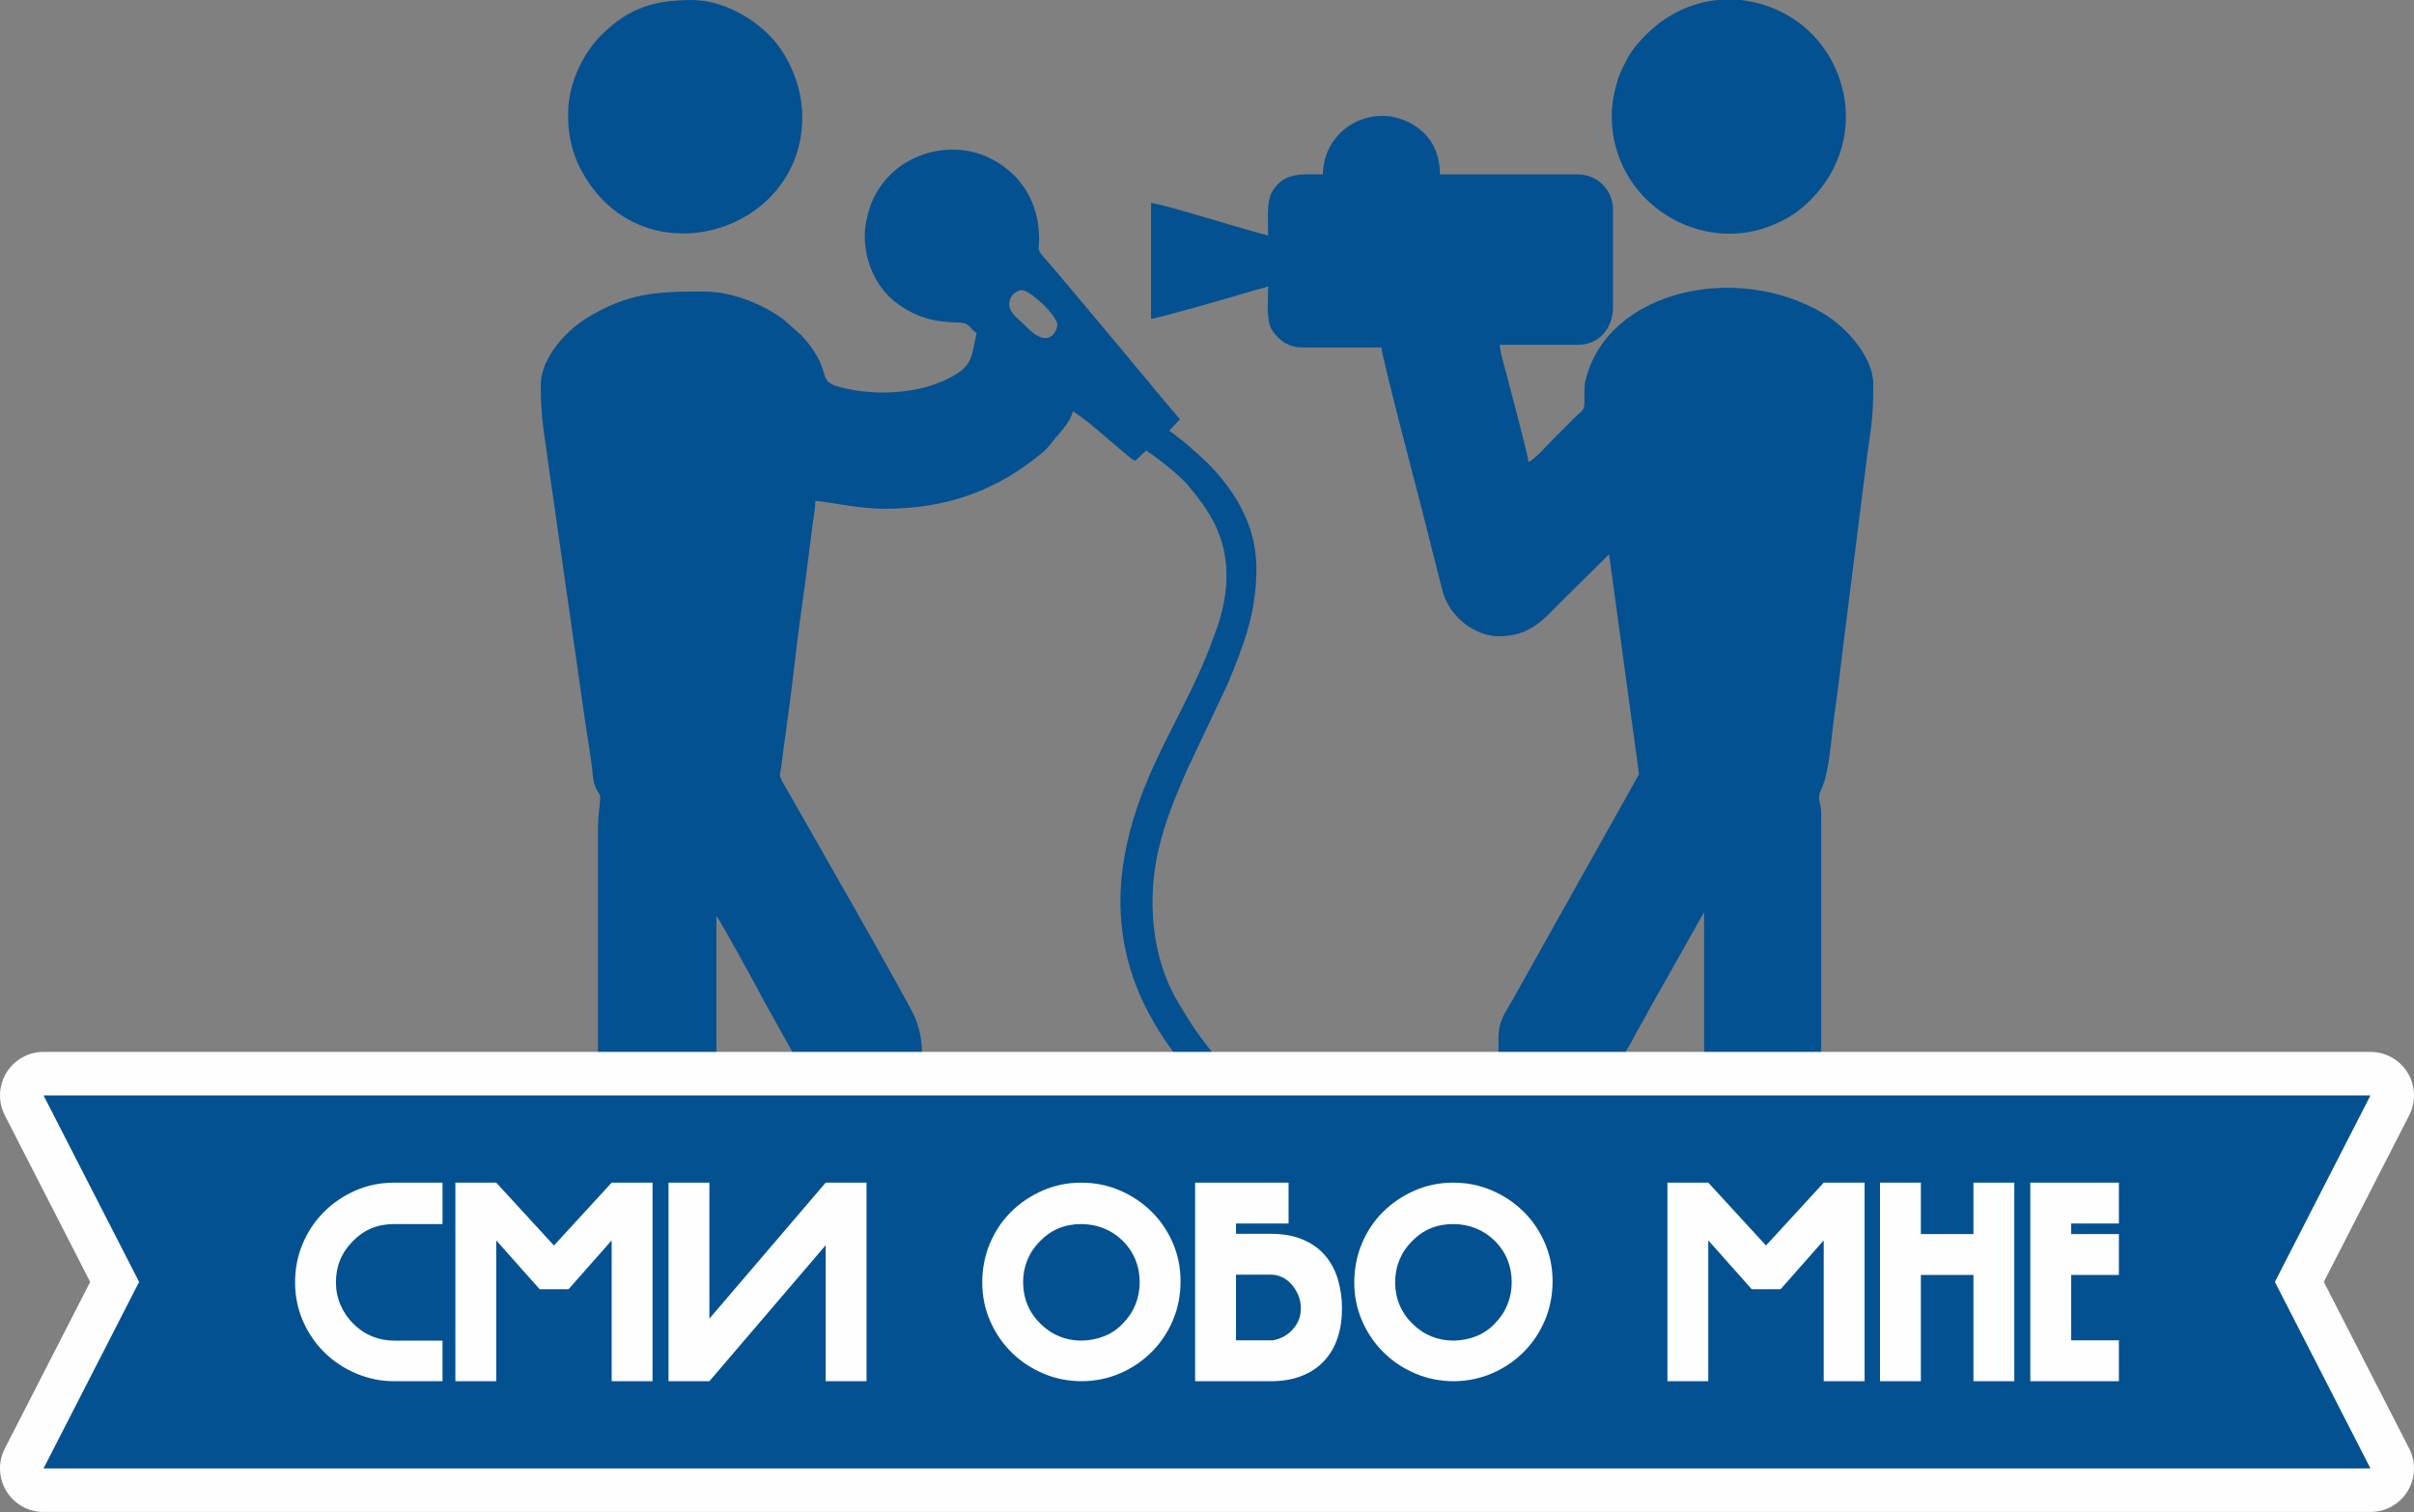 <?xml version="1.0" encoding="UTF-8"?> <!-- Creator: CorelDRAW --> <svg xmlns="http://www.w3.org/2000/svg" xmlns:xlink="http://www.w3.org/1999/xlink" xmlns:xodm="http://www.corel.com/coreldraw/odm/2003" xml:space="preserve" width="39.111mm" height="24.499mm" style="shape-rendering:geometricPrecision; text-rendering:geometricPrecision; image-rendering:optimizeQuality; fill-rule:evenodd; clip-rule:evenodd" viewBox="0 0 3911.14 2449.86"><rect x="0" y="0" width="3911.14" height="2449.86" fill="#808080" stroke="none"/> <defs> <style type="text/css"> <![CDATA[ .str0 {stroke:#FEFEFE;stroke-width:141.11;stroke-linecap:round;stroke-linejoin:round;stroke-miterlimit:22.926} .fil1 {fill:none} .fil0 {fill:#045191} .fil2 {fill:#FEFEFE;fill-rule:nonzero} ]]> </style> </defs> <g id="Слой_x0020_1">  <g id="_2990212147568"> <path class="fil0" d="M2143.21 282.51c-32.55,0 -62.84,-4.51 -81.88,27.75 -9.8,16.62 -6.67,45.58 -6.67,71.34 -30.76,-7.16 -173.91,-52.35 -189.75,-52.71l0 187.64c9.34,-0.2 145.11,-38.97 165.24,-45.59 7.82,-2.57 18.6,-4.28 24.51,-7.11 0,23.38 -3.59,54.8 5.81,70.08 9.25,15.02 25.43,29.01 49.01,29.01l128.61 0c0,12.56 62.68,250.72 65.78,263.11 10.81,43.24 22.08,87.76 33.27,131.18 11.28,43.81 54.52,73.75 90.69,73.75 52.2,0 74.24,-28.9 100.68,-55.34l78.53 -77.48 48.49 356.31 -176.45 314.79c-10.27,18.36 -19.23,34.15 -29.49,52.73 -10.48,18.97 -21.76,31.11 -21.76,60.47l0 385.82c0,43.63 42.45,90.66 103.31,90.66 31.47,0 61.52,-20.09 74.69,-39.17 21.85,-31.65 20.19,-43.39 20.19,-93.66l-0.01 -284.62c-0.07,-24.63 -1.7,-21.72 12.25,-44.68 7.46,-12.28 12.75,-24.05 20.27,-36.65 7.56,-12.66 13.18,-24.35 20.29,-36.64l82.13 -145.57 0 575.57c-0.04,28.26 2.56,49.81 23.67,71.2 63.73,64.58 166.08,18.17 166.08,-66.98l0 -740.02c0,-20.7 -7.89,-21.26 -0.15,-38.04 14.23,-30.84 15.48,-79.25 21.6,-121.82 7.92,-55.09 13.89,-111.86 21.35,-168.41l31.88 -252.74c7.16,-51 9.65,-62.39 9.65,-114.74 0,-42.82 -43.03,-91.55 -80.2,-113.76 -141.09,-84.32 -348.76,-37.72 -385.37,105.69 -3.32,12.99 -2.34,20.27 -2.33,35.63 0.01,16.48 -4.15,15.5 -13.32,24.62 -13.2,13.12 -24.79,24.79 -37.95,37.95 -7.88,7.88 -30.81,34.04 -39.53,36.37 -0.24,-10.56 -30.44,-121.75 -35.42,-141.68 -3.06,-12.24 -10.71,-36.4 -10.97,-48.07l126.5 0c34.01,0 56.93,-26.53 56.93,-61.14l0 -158.12c0,-31.55 -25.39,-56.93 -56.93,-56.93l-223.48 0c0,-41.72 -20.32,-71 -54.8,-86.46 -60.04,-26.9 -133.33,13.84 -134.95,86.46z"></path> <path class="fil0" d="M1635.11 493.34c0,-13.88 11.11,-23.19 21.08,-23.19 11.75,0 56.92,40.12 56.92,56.93 0,5.82 -12.3,44.05 -53.69,-1.12 -5.86,-6.4 -24.31,-18.1 -24.31,-32.62zm-217.16 1665.58l-47.8 0c-13.79,-1.66 -26.78,-6.57 -42.25,-19.59 -39.72,-33.41 -34.34,-76.07 -34.34,-130.1 0,-73.09 0,-146.18 0,-219.27 0,-62.05 7.2,-56.62 -14.86,-94.78l-39.25 -70.38c-6.71,-13.23 -71.84,-132.64 -78.72,-140.55l0.08 573.54c-0.03,32.21 -10.56,51.72 -25.04,69.84 -5.44,6.82 -18.69,17.02 -27.01,21.48 -10.85,5.81 -22.33,8.92 -33.9,9.81l-14.33 0c-15.02,-1.13 -29.82,-5.67 -43.22,-12.59 -36.87,-19.04 -48.43,-57.97 -48.43,-103.37l0 -706.29c0,-10.78 4.15,-42.89 3.54,-45.93 -1.73,-8.55 -9.92,-10.39 -12.17,-36.1 -2.34,-26.65 -8.36,-58.41 -12.09,-84.89l-61.14 -427.99c-6.54,-46.34 -10.91,-70.46 -10.91,-117.7 0,-43.97 41.11,-88.28 74.66,-108.76 66.66,-40.68 112.18,-43.04 188.88,-43.04 46.42,0 94.32,20.02 128.6,44.28l30.17 26.75c61.7,67.85 11.21,75.56 82.46,88.32 51.83,9.28 110.94,3.92 153.74,-17.38 42.54,-21.17 38.34,-33.99 47.78,-74.5 -11.03,-7.39 -11.88,-16.75 -27.23,-17.05 -39.02,-0.75 -66.19,-6.55 -98.06,-28.44 -35.44,-24.36 -56.03,-67 -56.03,-112.64 0,-19.2 6.66,-43.47 12.65,-56.92 3.8,-8.53 7.82,-15.17 13.03,-22.82 38.02,-55.8 117.96,-75.97 178.89,-44.71 50.41,25.87 77.95,72.51 77.95,130.78 0,23.04 -8.3,10.63 26.93,51.07l111.56 133c10.43,12.39 18.95,23.75 29.63,35.74 10.62,11.92 19.11,23.75 29.59,35.76 10.51,12.06 19.79,23.64 30.43,35.81l-17.31 18.54c8.93,5.98 17.19,13.14 26.22,20.16 5.99,4.67 7.08,6.37 12.36,10.83 54.71,46.28 102.68,110.96 102.68,192.49 0,73.54 -21.82,126.2 -46.09,185.83l-68.37 144.57c-17.85,41.61 -33.64,80.13 -44.11,124.56 -18.92,80.29 -11.48,175.33 30.85,246.22 12.78,21.4 22.79,38.84 37.06,57.82 9.96,13.25 20.2,27.65 32.12,39.56 5.27,5.27 6.16,6.08 10.93,12.26 12.21,15.81 44.86,45.79 61.47,58.7l37.93 31.65c35.6,27.97 73.04,54.09 110.55,79.2 -3.38,12.63 -21.93,29.54 -25.3,42.17 -11.08,-5.86 -21.32,-13.53 -32.05,-20.66 -11.01,-7.32 -20.41,-14.09 -30.88,-21.83 -19.92,-14.72 -41.4,-28.96 -59.9,-45.52 -32.77,-29.32 -67.61,-55.27 -96.95,-88.58l-35.82 -42.19c-121.62,-148.85 -128.76,-302.86 -50.83,-477.69 31.25,-70.1 71.17,-135.68 97.46,-208.25 3.84,-10.61 7.57,-19.82 11.06,-31.1 6.28,-20.3 12.37,-47.24 12.37,-74.07 0,-63.8 -26.2,-105.83 -64.83,-150.21 -13.49,-15.5 -47.8,-42.38 -65.39,-53.8l-17.36 16.37c-6.21,-1.66 -8.64,-5.12 -13.87,-9.31 -28.99,-23.27 -56.47,-50.14 -87.33,-70.8 -4.52,19.4 -24.34,37.68 -35.84,52.7 -4.04,5.28 -7.76,9.55 -13.27,14.14 -71.7,59.76 -151.53,91.28 -256.59,91.28 -43.89,0 -96.63,-12.65 -111.74,-12.65 0,13.07 -2.53,23.27 -3.84,34.11l-12.66 99.08c-6.23,43.38 -12.21,87.81 -17.06,130.53 -4.93,43.41 -10.86,87.88 -16.92,130.66 -1.62,11.38 -3.02,22.19 -4.34,33.61 -1.93,16.65 -5.29,15.08 2.67,28.95 18.21,31.76 204.9,358.02 213.33,379.11 7.74,19.36 11.7,35.86 11.7,62.09l0 339.44c0,31.28 -5.89,54.67 -19.81,72.96 -10.55,13.86 -33.68,36.68 -56.09,36.68z"></path> <path class="fil0" d="M920.38 185.53c0,42.97 10.56,76.8 34.13,111.35 104.06,152.56 345.37,75.64 345.37,-107.14 0,-47.8 -20.24,-98.11 -52.14,-131.28 -26.16,-27.21 -74.88,-58.46 -127.07,-58.46 -61.51,0 -102.56,13.37 -146.01,56.38 -27.49,27.22 -54.28,75.27 -54.28,129.15z"></path> <path class="fil0" d="M2611.26 187.64c0,140.21 144.88,229.17 265.62,174.96 23.33,-10.47 39.15,-21.13 56.42,-38.45 99.68,-99.93 60.69,-253.49 -49.33,-305.92 -20.97,-9.99 -42.56,-16.01 -64.07,-18.23l-37.81 0c-52.26,5.44 -101.56,33.5 -137.44,81.88 -6.87,9.27 -11.36,19.35 -16.56,29.82 -8.79,17.7 -16.83,49.38 -16.83,75.94z"></path> </g> <g> <polygon class="fil1 str0" points="70.56,1774.93 3840.58,1774.93 3685.76,2077.12 3840.58,2379.3 70.56,2379.3 225.38,2077.12 "></polygon> <polygon id="_1" class="fil0" points="70.56,1774.93 3840.58,1774.93 3685.76,2077.12 3840.58,2379.3 70.56,2379.3 225.38,2077.12 "></polygon> </g> <path class="fil2" d="M638.27 1983.38c-26.54,0 -48.76,9.26 -66.66,27.77 -18.21,18.21 -27.32,40.43 -27.32,66.67 0,12.96 2.47,25.15 7.41,36.57 4.94,11.42 11.88,21.6 20.83,30.55 8.95,8.95 19.06,15.74 30.32,20.37 11.27,4.63 23.23,6.94 35.88,6.94l78.24 0 0 65.74 -78.24 0c-21.29,0 -41.82,-4.17 -61.57,-12.5 -19.75,-8.33 -36.96,-19.75 -51.62,-34.26 -14.66,-14.5 -26.23,-31.48 -34.72,-50.92 -8.48,-19.44 -12.73,-40.27 -12.73,-62.49 0,-22.22 4.09,-43.06 12.27,-62.5 8.18,-19.44 19.52,-36.49 34.03,-51.15 14.5,-14.66 31.55,-26.31 51.15,-34.95 19.6,-8.65 40.51,-12.97 62.73,-12.97l78.7 0 0 67.13 -78.7 0zm99.53 254.61l0 -321.74 66.2 0 93.51 101.85 93.51 -101.85 66.2 0 0 321.74 -66.2 0 0 -228.22 -69.9 79.16 -46.76 0 -70.36 -79.16 0 228.22 -66.2 0zm345.34 -321.74l66.2 0 0 220.36 188.42 -220.36 66.2 0 0 321.74 -66.2 0 0 -220.35 -188.42 220.35 -66.2 0 0 -321.74zm668.48 0c22.22,0 43.05,4.17 62.5,12.5 19.44,8.34 36.49,19.68 51.15,34.03 14.66,14.35 26.23,31.25 34.72,50.69 8.49,19.44 12.73,40.27 12.73,62.49 0,22.53 -4.09,43.52 -12.27,62.96 -8.18,19.45 -19.52,36.5 -34.02,51.16 -14.51,14.66 -31.41,26.23 -50.69,34.72 -19.29,8.48 -40.05,12.88 -62.27,13.19 -22.53,0 -43.59,-4.17 -63.19,-12.5 -19.6,-8.33 -36.72,-19.75 -51.38,-34.26 -14.66,-14.5 -26.24,-31.48 -34.72,-50.92 -8.49,-19.44 -12.73,-40.27 -12.73,-62.49 0,-22.22 4.08,-43.13 12.26,-62.73 8.18,-19.6 19.52,-36.65 34.03,-51.15 14.5,-14.51 31.56,-26.08 51.15,-34.72 19.6,-8.65 40.51,-12.97 62.73,-12.97zm67.59 228.23c8.95,-8.95 15.74,-19.14 20.37,-30.56 4.63,-11.41 6.94,-23.6 6.94,-36.57 0,-12.96 -2.39,-25.23 -7.18,-36.8 -4.78,-11.57 -11.8,-21.83 -21.06,-30.78 -8.95,-8.65 -19.06,-15.2 -30.32,-19.68 -11.27,-4.47 -23.38,-6.71 -36.34,-6.71 -26.54,0 -48.76,9.26 -66.66,27.77 -8.95,8.95 -15.74,19.06 -20.37,30.33 -4.63,11.26 -6.95,23.37 -6.95,36.34 0,12.96 2.4,25.15 7.18,36.57 4.78,11.42 11.8,21.6 21.06,30.55 8.95,8.95 19.06,15.74 30.33,20.37 11.26,4.63 23.37,6.94 36.34,6.94 13.27,-0.3 25.61,-2.77 37.03,-7.4 11.42,-4.63 21.29,-11.42 29.63,-20.37zm268.5 -228.23l0 66.2 -85.18 0 0 16.67 56.01 0c20.06,0 37.42,3.08 52.08,9.26 14.66,6.17 26.7,14.73 36.11,25.69 9.41,10.96 16.36,23.84 20.83,38.65 4.48,14.82 6.72,30.71 6.72,47.69 0,17.28 -2.4,33.1 -7.18,47.45 -4.78,14.35 -12.04,26.77 -21.76,37.26 -9.72,10.5 -21.83,18.6 -36.34,24.31 -14.5,5.71 -31.32,8.56 -50.46,8.56l-122.21 0 0 -321.74 151.38 0zm-85.18 255.54l57.86 0c3.09,0 7.33,-1 12.73,-3.01 5.41,-2 10.65,-5.09 15.74,-9.26 5.1,-4.16 9.49,-9.56 13.2,-16.2 3.7,-6.63 5.55,-14.43 5.55,-23.38 0,-8.02 -1.46,-15.35 -4.39,-21.99 -2.94,-6.63 -6.64,-12.42 -11.11,-17.36 -4.48,-4.93 -9.57,-8.71 -15.28,-11.34 -5.71,-2.62 -11.5,-3.93 -17.36,-3.93l-56.94 0 0 106.47zm351.83 -255.54c22.22,0 43.05,4.17 62.5,12.5 19.44,8.34 36.49,19.68 51.15,34.03 14.66,14.35 26.23,31.25 34.72,50.69 8.49,19.44 12.73,40.27 12.73,62.49 0,22.53 -4.09,43.52 -12.27,62.96 -8.18,19.45 -19.52,36.5 -34.02,51.16 -14.51,14.66 -31.41,26.23 -50.69,34.72 -19.29,8.48 -40.05,12.88 -62.27,13.19 -22.53,0 -43.59,-4.17 -63.19,-12.5 -19.6,-8.33 -36.72,-19.75 -51.38,-34.26 -14.66,-14.5 -26.24,-31.48 -34.72,-50.92 -8.49,-19.44 -12.73,-40.27 -12.73,-62.49 0,-22.22 4.08,-43.13 12.26,-62.73 8.18,-19.6 19.52,-36.65 34.03,-51.15 14.5,-14.51 31.56,-26.08 51.15,-34.72 19.6,-8.65 40.51,-12.97 62.73,-12.97zm67.59 228.23c8.95,-8.95 15.74,-19.14 20.37,-30.56 4.63,-11.41 6.94,-23.6 6.94,-36.57 0,-12.96 -2.39,-25.23 -7.18,-36.8 -4.78,-11.57 -11.8,-21.83 -21.06,-30.78 -8.95,-8.65 -19.06,-15.2 -30.32,-19.68 -11.27,-4.47 -23.38,-6.71 -36.34,-6.71 -26.54,0 -48.76,9.26 -66.66,27.77 -8.95,8.95 -15.74,19.06 -20.37,30.33 -4.63,11.26 -6.95,23.37 -6.95,36.34 0,12.96 2.4,25.15 7.18,36.57 4.78,11.42 11.8,21.6 21.06,30.55 8.95,8.95 19.06,15.74 30.33,20.37 11.26,4.63 23.37,6.94 36.34,6.94 13.27,-0.3 25.61,-2.77 37.03,-7.4 11.42,-4.63 21.29,-11.42 29.63,-20.37zm279.61 93.51l0 -321.74 66.2 0 93.51 101.85 93.51 -101.85 66.2 0 0 321.74 -66.2 0 0 -228.22 -69.9 79.16 -46.76 0 -70.36 -79.16 0 228.22 -66.2 0zm562 0l-66.2 0 0 -172.21 -85.18 0 0 172.21 -66.2 0 0 -321.74 66.2 0 0 83.33 85.18 0 0 -83.33 66.2 0 0 321.74zm169.43 -321.74l0 66.2 -77.31 0 0 17.13 77.31 0 0 66.2 -77.31 0 0 106.01 77.31 0 0 66.2 -143.51 0 0 -321.74 143.51 0z"></path> </g> </svg> 